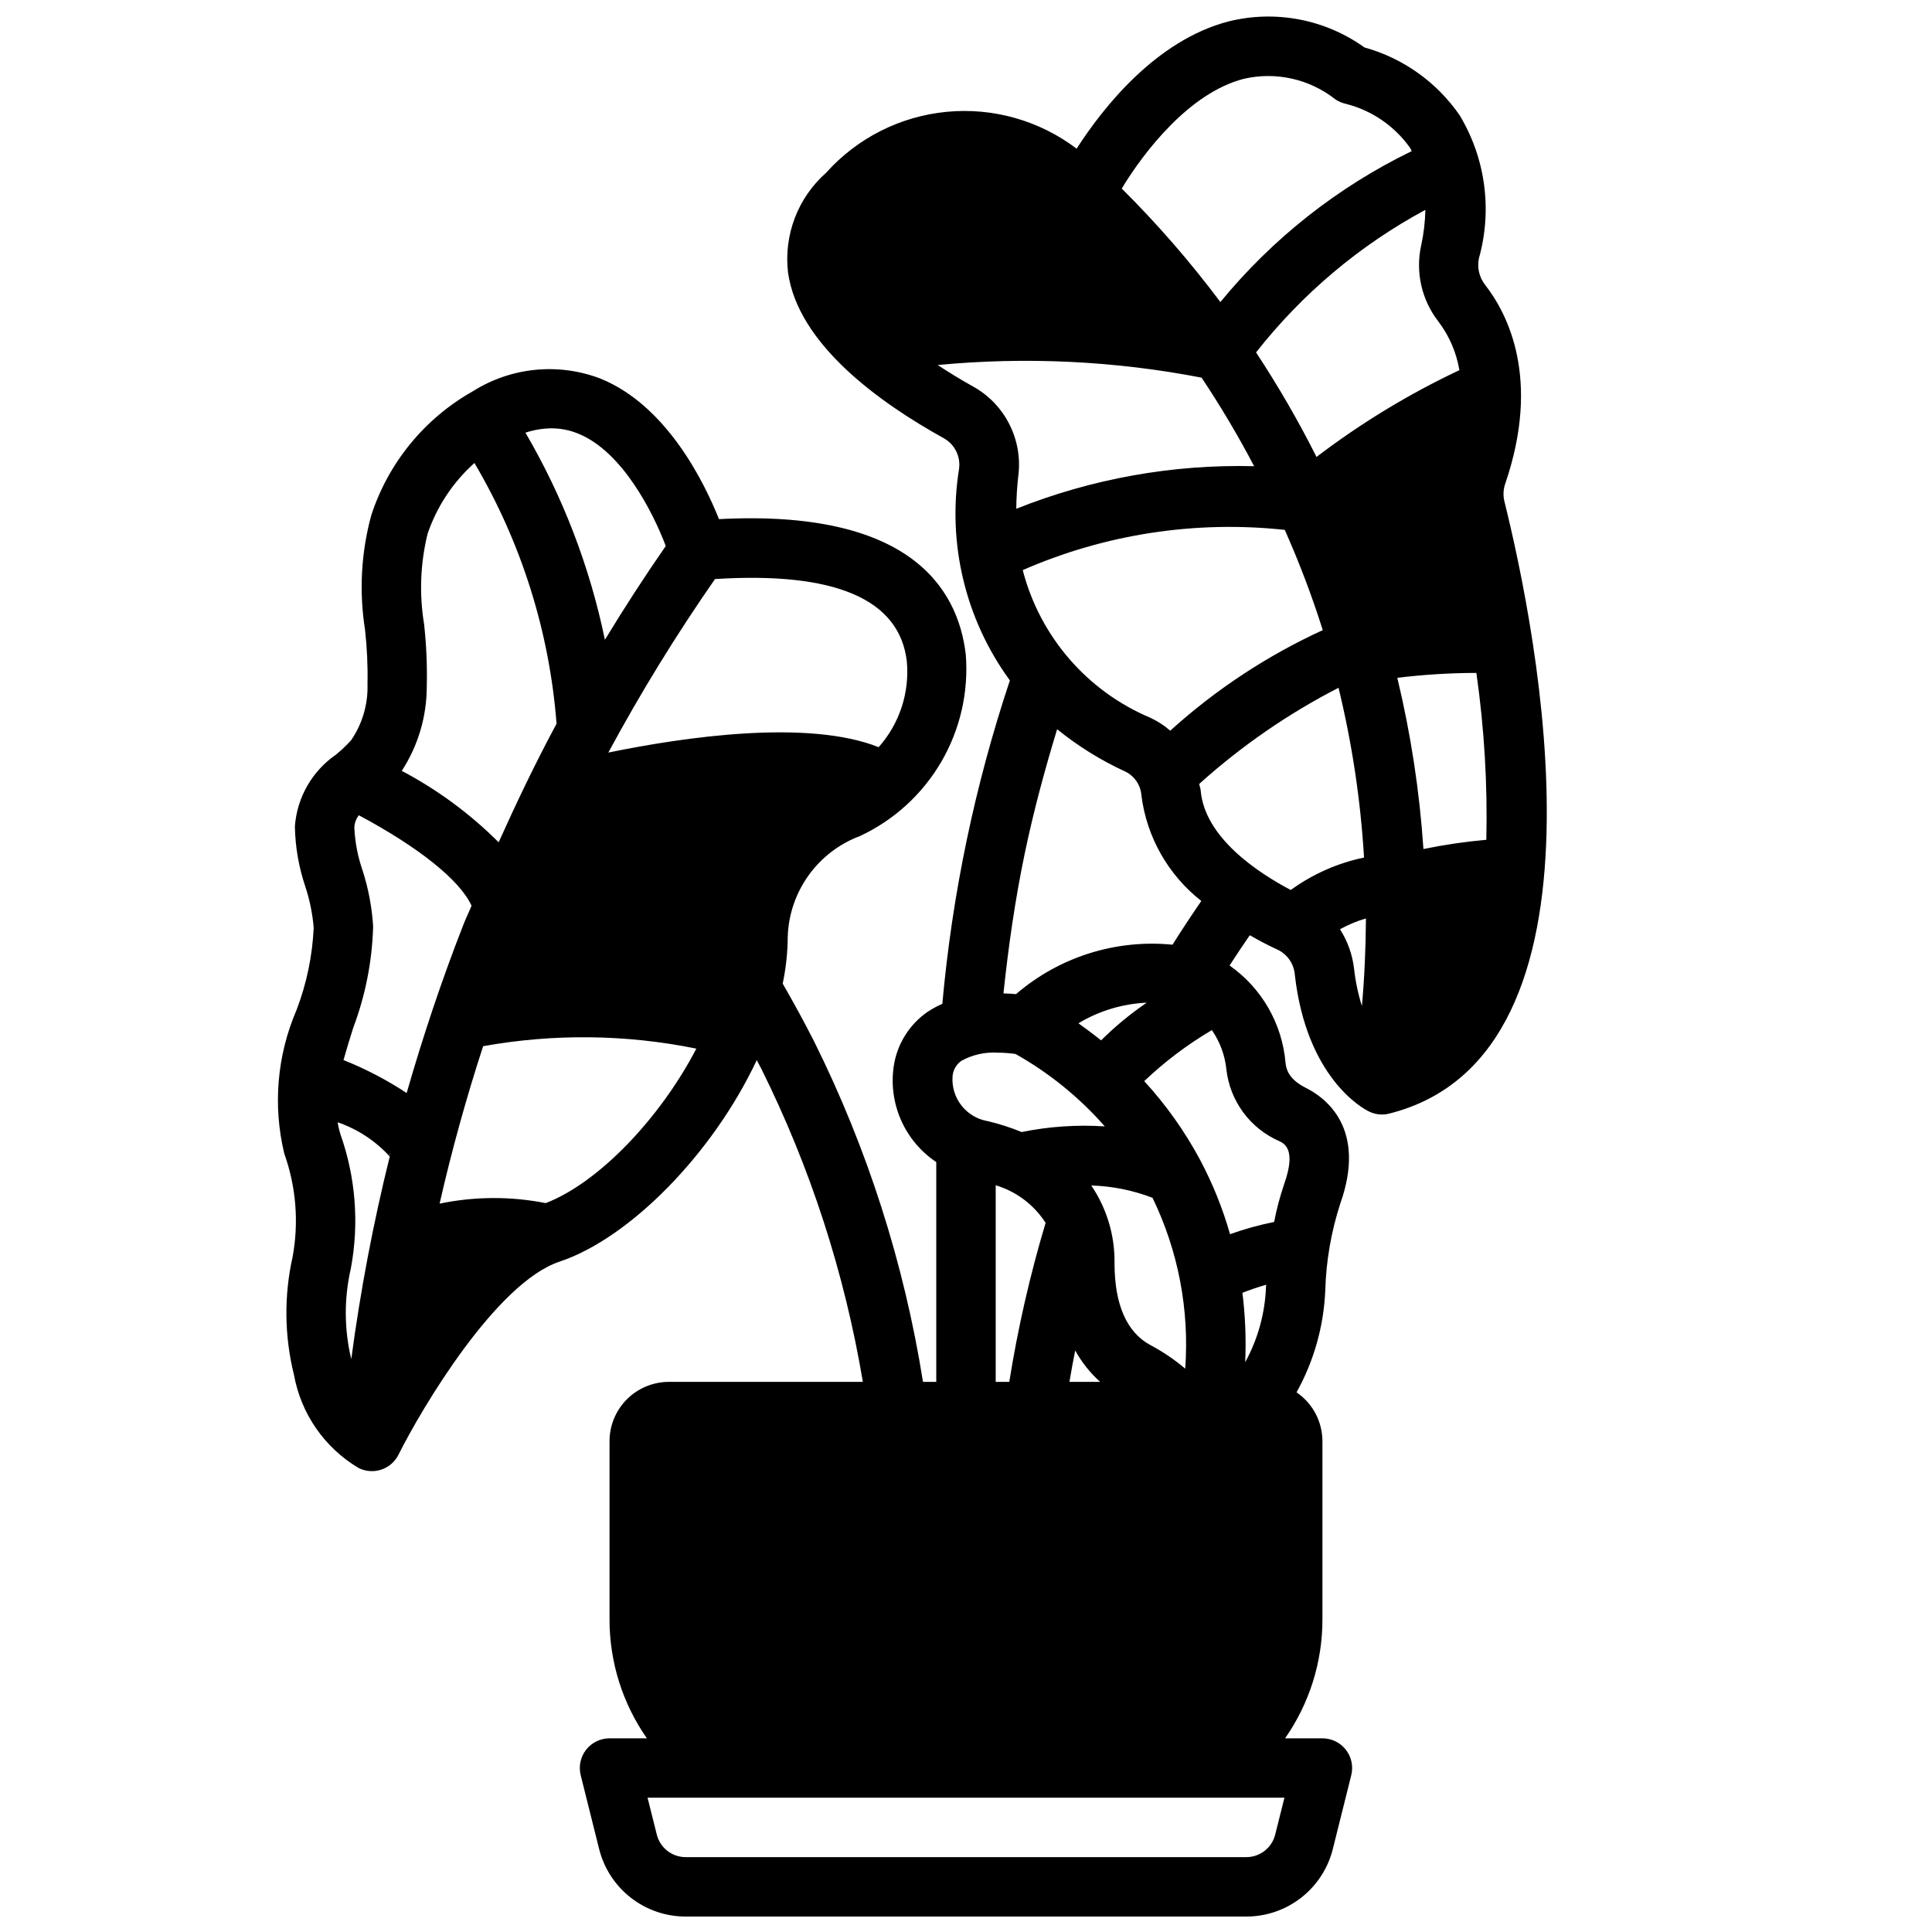 <?xml version="1.0" encoding="UTF-8"?>
<!-- Uploaded to: SVG Repo, www.svgrepo.com, Generator: SVG Repo Mixer Tools -->
<svg width="800px" height="800px" version="1.1" viewBox="144 144 512 512" xmlns="http://www.w3.org/2000/svg">
 <defs>
  <clipPath id="a">
   <path d="m217 148.09h337v503.81h-337z"/>
  </clipPath>
 </defs>
 <g clip-path="url(#a)">
  <path d="m219.34 449.72c3.129 8.77 3.891 18.211 2.203 27.371-2.309 10.305-2.184 21.008 0.363 31.258 1.863 10.324 8.113 19.328 17.129 24.688 1.867 0.934 4.031 1.09 6.012 0.43s3.617-2.082 4.551-3.949c6.172-12.336 25.883-45.562 42.676-51.168 18.617-6.203 40.621-28.598 52.277-53.41 0.387 0.789 0.789 1.465 1.164 2.219h0.004c13.027 26.203 22.105 54.191 26.945 83.051h-51.391c-4.176 0-8.18 1.66-11.133 4.609-2.953 2.953-4.609 6.957-4.609 11.133v47.234c-0.008 11.262 3.449 22.254 9.902 31.488h-9.902c-2.426 0-4.715 1.117-6.207 3.027-1.492 1.914-2.019 4.406-1.43 6.758l4.887 19.562c1.281 5.109 4.231 9.645 8.383 12.883 4.152 3.242 9.266 5.004 14.535 5h148.59c5.269 0.004 10.387-1.758 14.539-5 4.148-3.238 7.102-7.773 8.379-12.883l4.887-19.562c0.59-2.352 0.062-4.844-1.43-6.758-1.492-1.91-3.781-3.027-6.207-3.027h-9.902c6.453-9.234 9.91-20.227 9.902-31.488v-47.234c-0.004-5.188-2.57-10.043-6.856-12.973 4.582-8.254 7.188-17.457 7.606-26.891 0.211-7.871 1.559-15.672 3.992-23.16 7.086-19.996-4.008-28.07-9.094-30.613-4.41-2.203-5.219-4.723-5.434-6.676h0.004c-0.883-10.363-6.312-19.801-14.824-25.773 1.699-2.644 3.504-5.328 5.352-8.023 2.707 1.574 5.297 2.883 7.598 3.938 2.492 1.289 4.137 3.777 4.344 6.574 3.094 27.184 17.863 35.305 19.539 36.148 1.09 0.555 2.297 0.848 3.519 0.859 0.641 0 1.281-0.078 1.906-0.238 62.07-15.508 39.027-128.24 30.535-162.41-0.352-1.586-0.234-3.242 0.336-4.762 9.344-27.59 0.629-44.699-5.391-52.438-1.578-1.996-2.188-4.594-1.66-7.082 3.59-12.789 1.746-26.492-5.102-37.875-6.043-8.77-14.977-15.137-25.238-17.988-10.41-7.465-23.574-9.984-36.008-6.894-19.27 5.008-33.312 22.906-40.266 33.723-9.844-7.461-22.133-10.945-34.43-9.766s-23.699 6.938-31.945 16.137c-7.504 6.629-11.277 16.52-10.102 26.465 2.66 18.895 23.969 34.328 41.383 43.965 2.832 1.637 4.391 4.824 3.938 8.062-3.172 19.734 1.676 39.918 13.469 56.055-9.266 27.785-15.273 56.551-17.902 85.719-1.375 0.586-2.691 1.301-3.934 2.133-4.859 3.371-8.102 8.609-8.949 14.461-0.707 4.859-0.02 9.816 1.977 14.297 1.996 4.484 5.223 8.309 9.301 11.035v58.254h-3.519 0.004c-4.981-31.336-14.699-61.734-28.82-90.152-2.746-5.414-5.559-10.531-8.359-15.398v0.004c0.867-4.121 1.316-8.32 1.336-12.535 0.207-5.828 2.141-11.465 5.551-16.195 3.41-4.734 8.145-8.348 13.609-10.387 9.016-4.215 16.527-11.078 21.535-19.676 5.004-8.598 7.269-18.52 6.484-28.438-2.117-18.004-15.383-38.484-65.402-35.863-4.055-10.141-14.004-30.156-31.355-37.219v-0.004c-11.176-4.293-23.723-3.059-33.848 3.324-12.77 7.188-22.379 18.898-26.93 32.824-2.703 9.867-3.273 20.195-1.68 30.301 0.543 4.828 0.766 9.688 0.664 14.547 0.164 5.281-1.359 10.477-4.348 14.832-1.238 1.363-2.574 2.633-4 3.801-6.328 4.363-10.336 11.359-10.895 19.027 0.098 5.418 1.027 10.789 2.758 15.926 1.176 3.555 1.926 7.238 2.227 10.973-0.352 7.445-1.883 14.789-4.543 21.75-5.176 12.004-6.32 25.363-3.25 38.07zm260.16 35.426v-0.004c-0.277 6.961-2.164 13.758-5.512 19.863 0.27-6.141 0.027-12.297-0.734-18.398 1.746-0.691 3.883-1.441 6.297-2.141-0.043 0.254-0.043 0.504-0.043 0.719zm-43.953 25.062h-8.137c0.473-2.793 0.98-5.566 1.527-8.328 1.719 3.129 3.953 5.941 6.609 8.328zm-2.363-52.043h0.004c5.562 0.164 11.055 1.27 16.246 3.269 6.812 14.066 9.797 29.68 8.66 45.27-2.82-2.391-5.891-4.469-9.156-6.203-6.352-3.398-9.578-10.762-9.578-21.781 0.098-7.32-2.055-14.496-6.164-20.555zm-25.312 52.043v-52.098c5.457 1.633 10.148 5.168 13.223 9.965-4.137 13.816-7.352 27.891-9.625 42.133zm74.066 119.98c-0.875 3.508-4.027 5.969-7.644 5.969h-148.59c-3.617 0-6.769-2.461-7.644-5.969l-2.449-9.777h168.78zm1.133-183.75c1.34 0.66 4.473 2.234 1.273 11.281l0.004-0.004c-1.129 3.309-2.031 6.688-2.691 10.117-3.969 0.793-7.875 1.875-11.684 3.242-1.938-6.82-4.598-13.418-7.926-19.68-4.043-7.555-9.023-14.57-14.816-20.883 5.445-5.172 11.461-9.707 17.926-13.523 2.125 3.066 3.445 6.621 3.84 10.336 0.449 4.144 1.992 8.094 4.461 11.453 2.473 3.356 5.789 6 9.613 7.66zm-47.23-26.688c-2.039-1.645-4.062-3.148-6.047-4.566 5.484-3.305 11.711-5.18 18.105-5.465-4.328 2.953-8.379 6.297-12.098 9.992zm50.277-39.863c-8.754-4.606-22.828-13.879-23.922-26.363-0.047-0.613-0.285-1.164-0.387-1.77v-0.004c11.156-10.051 23.562-18.613 36.914-25.48 3.59 14.766 5.856 29.82 6.762 44.988-7.004 1.461-13.617 4.387-19.406 8.59zm51.812-13.336h0.004c-5.613 0.5-11.188 1.316-16.707 2.449-1.027-15.293-3.344-30.469-6.926-45.367 6.953-0.859 13.949-1.293 20.953-1.301 2.094 14.629 2.973 29.406 2.641 44.18zm-43.367-55.57h0.004c-14.762 6.769-28.402 15.758-40.441 26.656-1.598-1.391-3.387-2.551-5.312-3.441-16.742-7.055-29.234-21.523-33.777-39.113 21.824-9.539 45.758-13.211 69.438-10.66 3.848 8.645 7.207 17.496 10.055 26.52zm10.383 99.73h0.004c-1.035-3.281-1.746-6.656-2.117-10.074-0.441-3.695-1.715-7.242-3.719-10.375 2.176-1.211 4.481-2.168 6.875-2.859-0.055 8.273-0.418 16.066-1.078 23.27zm20.219-181.54c2.883 3.793 4.801 8.227 5.59 12.926-13.395 6.316-26.086 14.023-37.867 23-4.793-9.535-10.141-18.785-16.02-27.699 12.199-15.547 27.477-28.414 44.871-37.785-0.066 3.16-0.438 6.309-1.109 9.398-1.562 7.059 0.102 14.449 4.535 20.16zm-51.617-64.266c8.512-1.992 17.461 0.004 24.324 5.414 0.871 0.59 1.848 1.004 2.875 1.219 6.879 1.758 12.902 5.914 16.988 11.723 0.156 0.242 0.227 0.535 0.379 0.789h-0.004c-19.59 9.512-36.887 23.156-50.695 39.996-7.973-10.648-16.707-20.703-26.141-30.078 5.84-9.668 17.867-25.316 32.273-29.062zm-71.707 81.504c-3.352-1.859-6.414-3.762-9.344-5.676 23.352-2.227 46.902-1.102 69.934 3.348 5.047 7.574 9.695 15.406 13.926 23.465-21.555-0.535-42.996 3.301-63.031 11.281 0.023-2.914 0.203-5.828 0.535-8.723 0.598-4.699-0.23-9.469-2.375-13.691-2.141-4.223-5.5-7.707-9.645-10.004zm13.738 123.71c2.363-11.305 5.328-22.223 8.574-32.875l-0.004 0.004c5.539 4.496 11.621 8.273 18.105 11.242 2.453 1.211 4.066 3.641 4.238 6.367 1.414 11.027 7.117 21.051 15.867 27.906-2.684 3.906-5.223 7.766-7.629 11.586l0.004 0.004c-15.035-1.484-30.02 3.246-41.473 13.098-0.977-0.094-2.125-0.148-3.336-0.188 1.312-12.453 3.102-24.918 5.652-37.141zm-19.137 59.039v0.004c0.145-1.633 1.012-3.117 2.359-4.047 2.906-1.598 6.203-2.344 9.512-2.148 1.609 0.004 3.223 0.117 4.816 0.348 8.914 5.016 16.91 11.504 23.656 19.191-7.383-0.484-14.793 0.02-22.043 1.496-2.926-1.207-5.941-2.176-9.02-2.898-5.715-0.984-9.738-6.16-9.281-11.941zm-149.07 21.086c-0.023-0.184-0.023-0.367 0-0.551h0.094zm41.266 12.594c-9.297-1.832-18.863-1.789-28.141 0.137 3.207-14.066 7.055-27.973 11.539-41.723 18.707-3.363 37.879-3.144 56.504 0.645-9.73 18.703-26.094 35.637-39.902 40.934zm95.676-143.59c0.777 8.293-1.926 16.535-7.461 22.758-18.781-7.469-51.438-2.715-71.637 1.434 8.547-15.852 17.984-31.203 28.27-45.988 31.707-1.992 48.883 5.266 50.828 21.789zm-94.195-61.738c2.43 0 4.836 0.473 7.086 1.395 11.707 4.723 19.852 20.859 23.23 29.789-5.633 8.129-11.008 16.414-16.129 24.852l-0.004-0.004c-3.988-19.312-11.098-37.852-21.055-54.875 2.215-0.738 4.535-1.125 6.871-1.156zm-33.73 51.883c-1.312-7.945-1-16.074 0.918-23.898 2.449-7.234 6.731-13.711 12.422-18.797 12.441 21.066 19.887 44.703 21.762 69.098-5.512 10.234-10.562 20.789-15.344 31.418-7.562-7.555-16.219-13.938-25.672-18.93 4.301-6.613 6.598-14.324 6.621-22.207 0.141-5.578-0.098-11.156-0.707-16.699zm-18.773 106.98h-0.004c3.234-8.594 5.019-17.664 5.273-26.844-0.305-5.066-1.25-10.078-2.816-14.906-1.25-3.625-1.98-7.406-2.164-11.234 0.02-1.215 0.441-2.387 1.203-3.332 15.988 8.551 26.766 17.199 29.859 23.969-0.715 1.754-1.574 3.473-2.242 5.234-5.699 14.562-10.637 29.387-14.957 44.398v0.004c-5.269-3.473-10.875-6.402-16.738-8.738 0.789-2.82 1.672-5.668 2.582-8.566zm9.672 34.117c-4.387 17.699-7.793 35.625-10.195 53.695-1.895-7.875-1.938-16.082-0.125-23.977 2.238-11.855 1.305-24.09-2.699-35.473-0.348-1.086-0.609-2.195-0.789-3.32 5.293 1.816 10.043 4.938 13.809 9.074z"/>
 </g>
</svg>